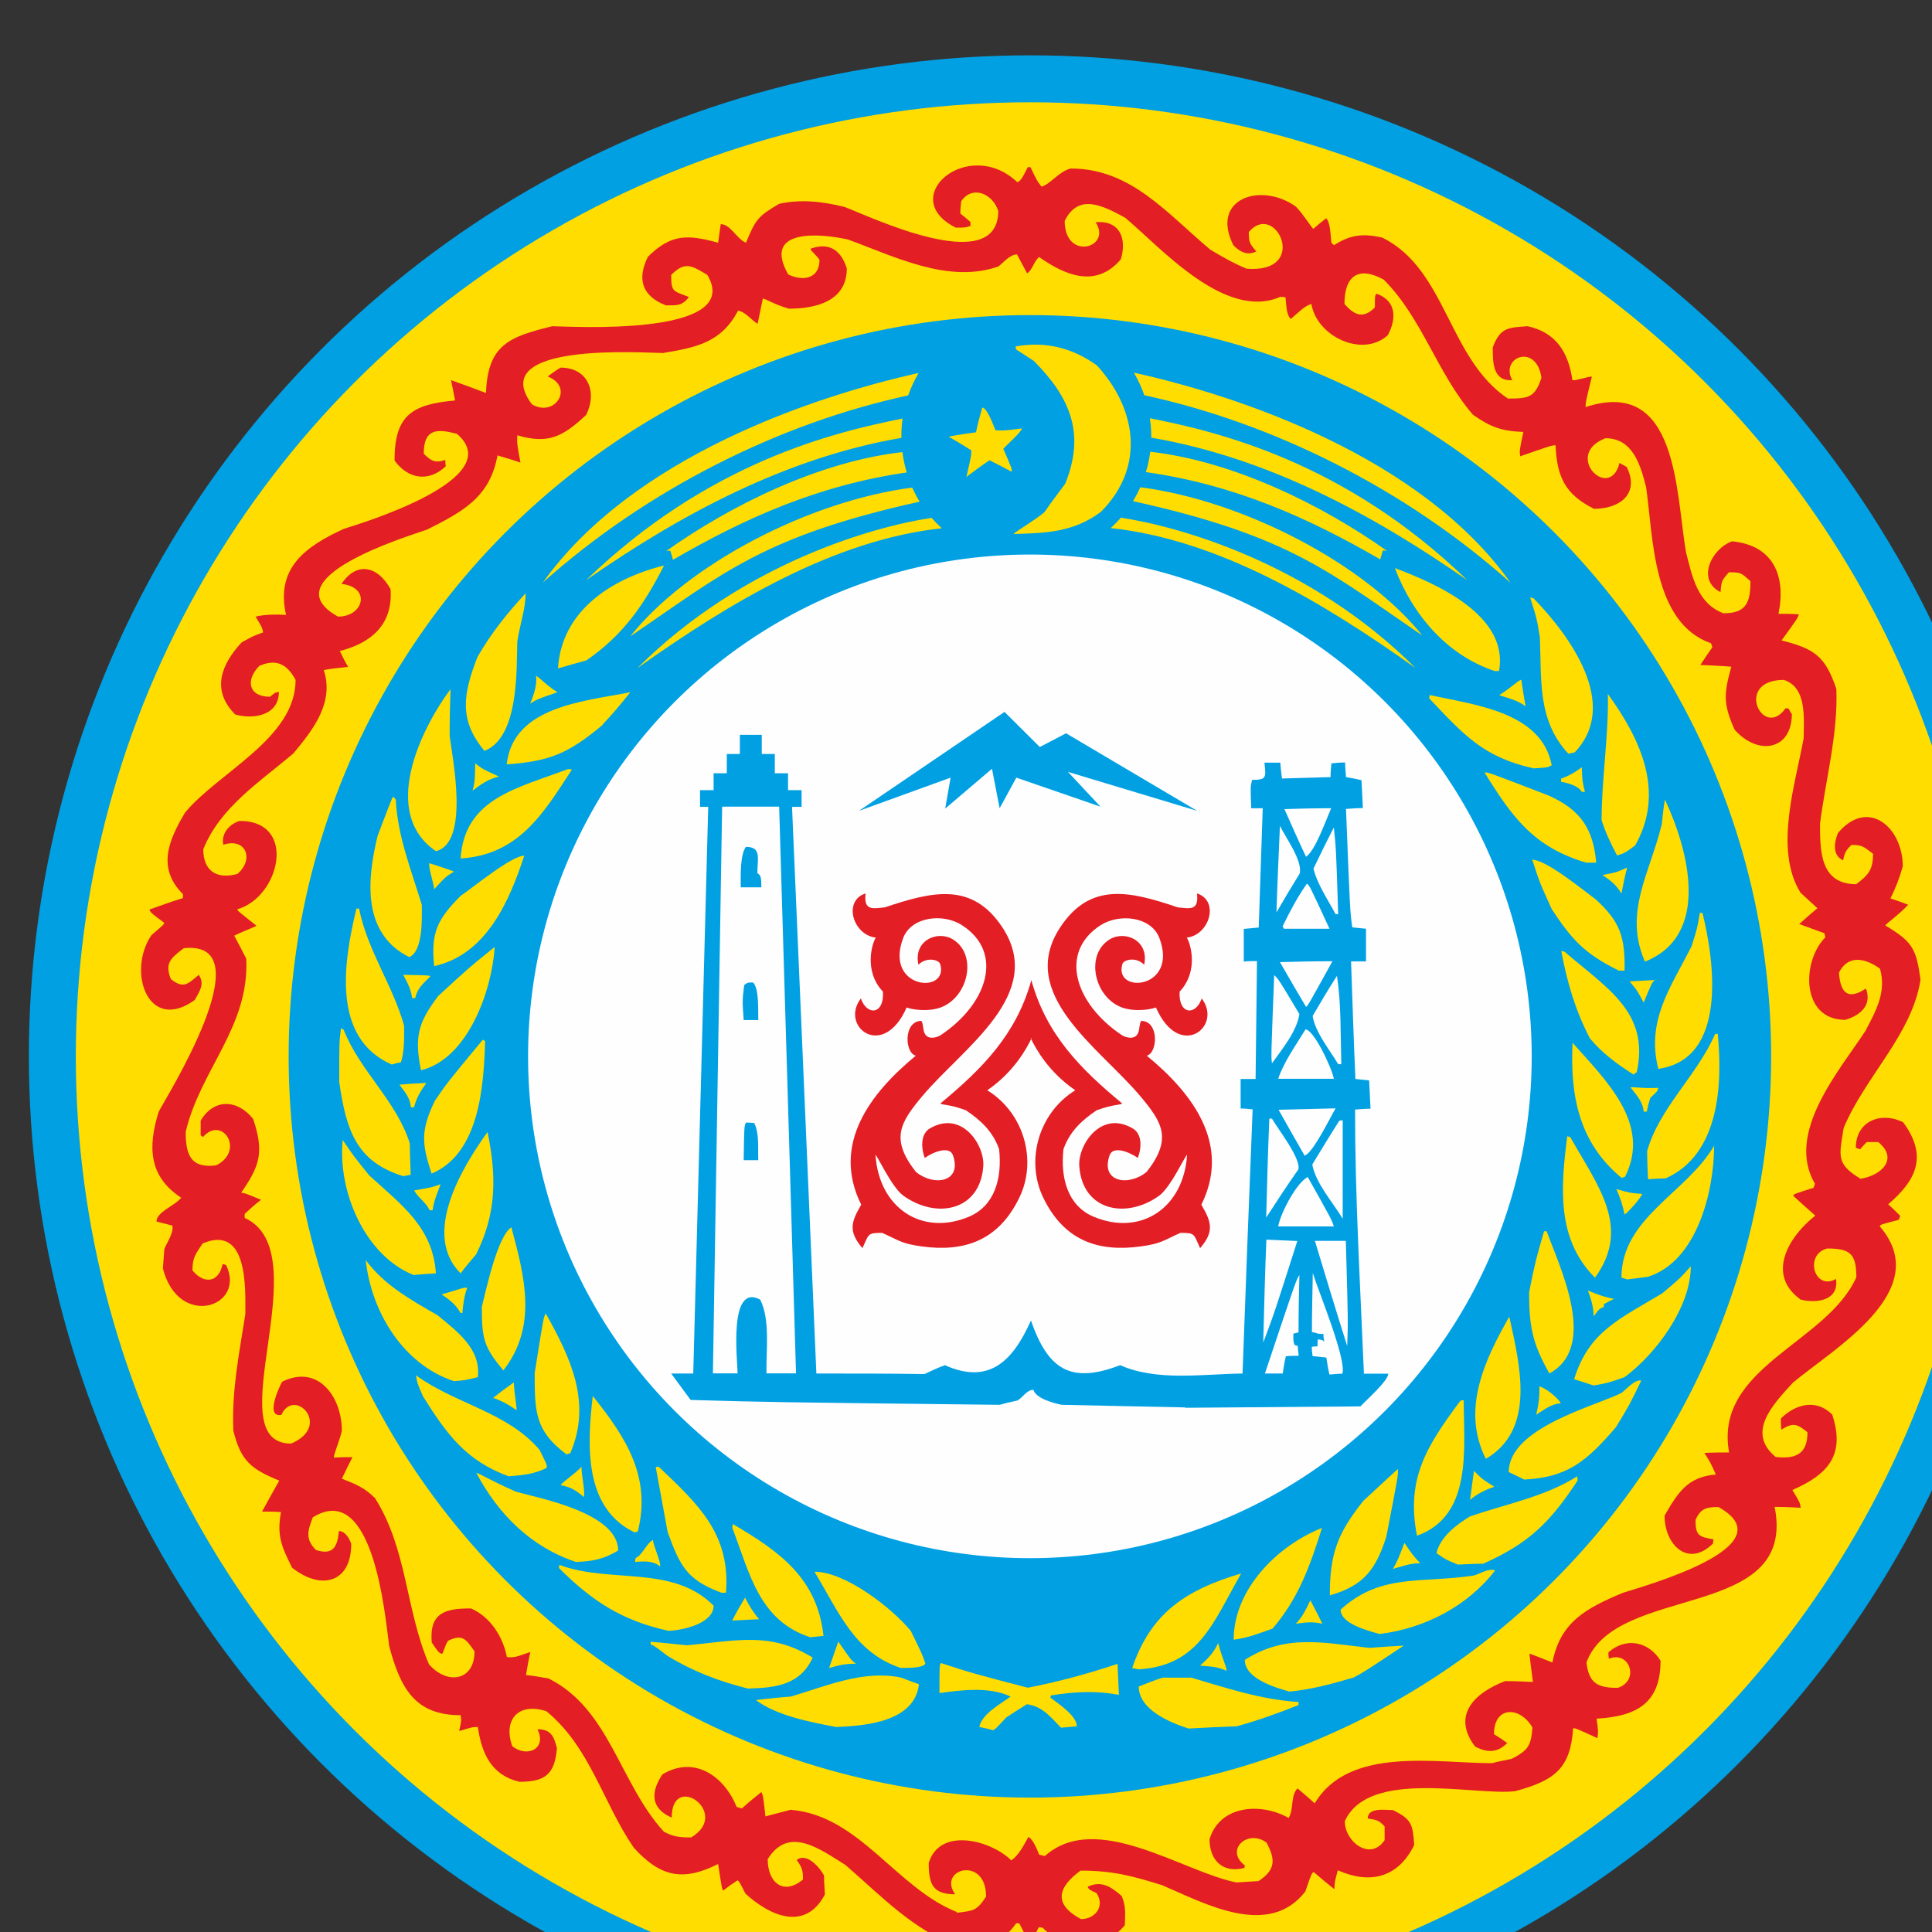 <?xml version="1.0" encoding="UTF-8" standalone="no"?>
<svg
   xmlns:dc="http://purl.org/dc/elements/1.1/"
   xmlns:cc="http://creativecommons.org/ns#"
   xmlns:rdf="http://www.w3.org/1999/02/22-rdf-syntax-ns#"
   xmlns:svg="http://www.w3.org/2000/svg"
   xmlns="http://www.w3.org/2000/svg"
   id="svg69"
   viewBox="0 0 100 100"
   style="clip-rule:evenodd;fill-rule:evenodd;image-rendering:optimizeQuality;shape-rendering:geometricPrecision;text-rendering:geometricPrecision"
   version="1.1"
   height="100"
   width="100"
   xml:space="preserve"><rect x="0" y="0" width="100" height="100" fill="#333333" stroke="none"/><defs
     id="defs4"><style
       id="style2"
       type="text/css"><![CDATA[
    .fil0 {fill:#00A0E3}
    .fil3 {fill:#E31E24}
    .fil2 {fill:#FEFEFE}
    .fil1 {fill:#FFDD00}
   ]]></style></defs><g
     transform="matrix(0.009,0,0,0.009,-41.193,-78.973)"
     id="Layer_x0020_1"><g
       id="_705281584"><circle
         style="fill:#00a0e3"
         id="circle7"
         r="5757"
         cy="14850"
         cx="10500"
         class="fil0" /><circle
         style="fill:#ffdd00"
         id="circle9"
         r="5487"
         cy="14850"
         cx="10500"
         class="fil1" /><circle
         style="fill:#00a0e3"
         id="circle11"
         r="4263"
         cy="14850"
         cx="10500"
         class="fil0" /><circle
         style="fill:#fefefe"
         id="circle13"
         r="2886"
         cy="14850"
         cx="10500"
         class="fil2" /><path
         style="fill:#ffdd00"
         id="path15"
         d="m 8227,17588 c -292,-140 -274,-498 -241,-785 191,239 338,465 259,780 -8,0 -13,3 -18,5 z m -290,-203 c -53,-41 -71,-56 -135,-69 5,-15 97,-76 119,-107 0,53 20,127 15,175 z m -432,-119 c -246,-89 -356,-239 -495,-460 -33,-76 -33,-76 -41,-122 226,165 526,211 711,429 43,86 43,86 41,104 -74,36 -132,41 -216,48 z m 330,-127 c -180,-135 -183,-241 -183,-467 51,-323 51,-323 64,-343 142,254 267,513 140,805 -8,0 -15,3 -20,5 z m -287,-254 c -48,-33 -79,-51 -135,-71 38,-30 79,-61 119,-89 3,74 20,152 15,160 z m -363,-168 c -290,-97 -472,-396 -505,-696 107,145 259,229 414,318 109,91 251,193 231,356 -74,18 -74,18 -140,23 z m 287,-61 c -114,-135 -124,-185 -124,-366 25,-97 89,-404 170,-457 76,284 152,569 -46,823 z m -246,-330 c -30,-51 -61,-74 -109,-107 117,-33 122,-41 147,-38 -18,48 -23,94 -28,145 -5,0 -8,0 -10,0 z m -269,-218 c -282,-112 -439,-483 -409,-777 64,94 64,94 152,203 185,170 366,297 384,564 -43,3 -86,5 -127,10 z m 269,-10 c -226,-226 10,-612 155,-813 53,259 51,470 -66,704 -30,36 -61,71 -89,109 z m -178,-363 c -23,-48 -69,-74 -89,-114 104,-18 104,-18 152,-36 -20,56 -38,91 -46,150 -8,0 -13,0 -18,0 z m -152,-196 c -272,-84 -328,-267 -368,-541 0,-231 0,-231 10,-310 5,3 10,5 15,8 94,239 305,411 381,655 0,58 3,119 5,180 -15,3 -30,5 -43,8 z m 163,-15 c -56,-170 -64,-246 18,-417 69,-102 69,-102 277,-353 3,3 8,5 13,8 -8,251 -30,645 -307,762 z m -119,-381 c -5,-56 -33,-86 -66,-130 51,-5 102,-8 155,-10 -36,51 -56,84 -71,140 -8,0 -13,0 -18,0 z m 58,-213 c -38,-191 -18,-272 99,-427 185,-170 185,-170 325,-282 -15,246 -152,643 -424,709 z m -168,-33 c -348,-152 -277,-592 -203,-897 5,0 10,0 15,0 48,241 193,439 259,673 0,71 3,142 -18,211 -18,3 -36,8 -53,13 z m 117,-381 c -5,-51 -28,-91 -51,-135 152,3 152,3 155,10 -46,46 -74,69 -86,124 -8,0 -13,0 -18,0 z m 127,-185 c -20,-193 18,-269 152,-404 69,-46 292,-231 366,-231 -86,262 -218,569 -518,635 z m -142,-51 c -272,-135 -246,-442 -183,-699 84,-221 84,-221 91,-224 3,5 8,10 13,15 10,211 89,406 150,607 0,79 8,262 -71,300 z m 142,-391 c -3,-38 -33,-119 -28,-150 46,15 94,30 142,48 -51,33 -51,33 -114,102 z m 152,-178 c 23,-348 333,-404 617,-513 8,0 15,0 23,3 -165,254 -307,490 -640,511 z m -142,-41 c -320,-218 -91,-696 84,-932 -3,89 -5,178 -5,269 15,122 117,615 -79,663 z m 211,-348 c 13,-53 13,-53 15,-157 43,33 43,33 137,76 -64,15 -102,43 -152,81 z m 196,-152 c 38,-333 442,-361 711,-414 -124,155 -142,163 -163,191 -196,163 -302,206 -549,224 z m -127,-76 c -150,-178 -124,-328 -41,-541 79,-137 170,-251 277,-366 0,89 -36,191 -48,279 -5,160 10,549 -188,627 z m 262,-272 c 18,-43 43,-114 33,-160 18,5 58,53 124,94 -119,41 -119,41 -157,66 z m 160,-203 c 20,-330 305,-516 610,-592 -117,229 -236,401 -447,546 -56,15 -109,30 -163,46 z m 2499,6106 c -25,-8 -51,-13 -76,-18 15,-76 122,-132 180,-175 -119,-58 -282,-38 -409,-20 0,-160 0,-160 8,-173 178,58 178,58 500,142 173,-33 348,-81 516,-137 3,58 5,117 8,178 -135,-25 -254,-18 -389,3 -3,3 -5,8 -5,13 43,33 152,104 152,165 -30,3 -61,5 -91,8 -64,-66 -107,-122 -196,-135 -41,25 -81,51 -119,76 -64,69 -64,69 -79,74 z m 1125,-10 c -102,-33 -284,-107 -284,-241 46,-18 91,-36 137,-51 53,0 109,0 165,0 206,61 404,127 617,140 0,5 0,10 0,18 -117,46 -234,89 -356,122 -94,3 -188,8 -279,13 z m -2024,-8 c -147,-28 -340,-64 -462,-155 66,-8 132,-15 201,-20 206,-61 419,-155 635,-109 33,13 66,25 102,38 -25,216 -305,239 -475,246 z m 2609,-203 c -81,-23 -259,-74 -259,-183 234,-150 450,-99 716,-69 66,-5 132,-10 198,-13 -221,147 -221,147 -287,183 -122,36 -241,69 -368,81 z m -3117,-18 c -168,-43 -312,-97 -462,-188 -76,-58 -76,-58 -97,-66 0,-5 0,-10 0,-15 69,5 137,13 208,20 282,-25 478,-81 724,71 -74,160 -216,173 -373,178 z m 2753,-102 c -53,-25 -94,-25 -152,-30 46,-41 79,-76 104,-130 18,76 51,142 48,160 z m -500,-8 c -15,-3 -30,-5 -43,-8 107,-312 300,-447 627,-544 -160,279 -241,528 -584,551 z m -1786,-8 c 18,-51 36,-102 53,-152 76,109 76,109 102,127 -58,0 -99,8 -155,25 z m 414,0 c -269,-89 -356,-320 -498,-554 178,0 445,208 554,340 66,135 66,135 84,188 -13,28 -112,25 -140,25 z m 1913,-163 c 0,-290 251,-541 508,-643 -71,224 -135,404 -284,579 -79,28 -140,53 -224,64 z m -2438,-15 c -292,-97 -345,-366 -445,-627 0,-8 0,-15 3,-23 267,157 485,310 521,643 -28,3 -53,5 -79,8 z m 3277,-18 c -64,-18 -224,-58 -224,-140 231,-211 465,-150 765,-196 38,-10 84,-43 124,-30 -160,208 -409,335 -665,366 z m -4089,-18 c -264,-58 -437,-168 -630,-361 0,-8 0,-13 3,-18 292,109 650,-3 886,234 0,104 -180,142 -259,145 z m 3607,-41 c 38,-38 61,-86 84,-135 23,43 46,89 69,135 -58,-13 -94,-8 -152,0 z m -3241,-18 c 23,-46 48,-89 74,-132 23,46 48,86 81,124 -53,3 -104,5 -155,8 z m 3437,-145 c 0,-239 43,-356 193,-544 66,-61 132,-122 198,-183 3,33 3,33 -66,389 -61,191 -130,282 -325,338 z m -3498,-15 c -201,-74 -239,-155 -310,-348 -23,-127 -46,-251 -69,-376 5,0 10,0 18,0 224,213 414,386 386,724 -10,0 -18,0 -25,0 z m 3861,-137 c 30,-56 30,-56 66,-150 48,71 48,71 91,117 -58,0 -104,18 -157,33 z m -4216,-15 c -38,-33 -94,-30 -142,-25 0,-8 0,-15 3,-23 41,-20 58,-79 99,-104 3,36 48,130 41,152 z m 4590,-10 c -69,-28 -69,-28 -124,-66 23,-94 114,-163 193,-211 206,-71 434,-114 617,-231 0,8 0,15 3,23 -160,244 -282,363 -544,480 -48,0 -97,3 -145,5 z m -5072,-15 c -259,-86 -447,-274 -574,-513 28,8 79,43 229,109 137,38 587,122 587,338 -86,51 -142,61 -241,66 z m 5141,-356 c 8,-56 15,-112 23,-168 48,48 48,48 117,91 -51,18 -99,41 -140,76 z m 142,-4768 c -274,-91 -472,-323 -574,-592 229,86 658,269 599,592 -10,0 -18,0 -25,0 z m 178,203 c -48,-36 -97,-46 -152,-64 69,-43 107,-84 127,-89 8,51 15,102 25,152 z m 43,356 c -287,-64 -399,-193 -597,-401 0,-8 0,-15 3,-20 249,56 643,94 701,404 -23,13 -23,13 -107,18 z m -2990,-1346 c 20,-20 127,-81 180,-127 38,-56 79,-109 119,-163 119,-292 25,-500 -180,-706 -36,-23 -69,-46 -102,-66 -3,-8 -3,-13 -3,-18 175,-30 325,8 467,109 231,251 279,587 23,843 -157,117 -315,122 -505,127 z m -269,-330 c 28,-122 28,-122 28,-152 -43,-28 -86,-53 -130,-79 51,-10 104,-18 157,-25 10,-48 23,-97 36,-142 28,0 66,107 76,130 48,3 48,3 152,-10 0,18 -97,104 -107,117 51,117 51,117 48,132 -43,-23 -86,-46 -127,-66 -46,30 -91,64 -135,97 z m -1892,1100 c 607,-606 1365,-815 1692,-864 18,21 38,41 58,60 -621,67 -1223,430 -1750,804 z m 4475,0 c -609,-609 -1370,-816 -1695,-865 -18,21 -38,41 -58,60 622,66 1225,429 1753,805 z m -203,-625 c 5,-18 10,-36 15,-51 10,0 18,0 25,3 -376,-267 -888,-518 -1363,-571 -5,40 -13,79 -25,117 510,72 935,263 1348,502 z m 498,117 c -704,-680 -1432,-851 -1823,-929 5,34 8,68 8,104 0,3 0,5 0,8 663,113 1268,437 1815,818 z m 252,18 c -515,-725 -1560,-1075 -2167,-1209 24,41 44,84 60,130 736,158 1504,539 2107,1079 z m -506,305 c -326,-408 -1020,-776 -1624,-855 -12,28 -27,55 -42,80 901,199 1130,409 1666,774 z m -4312,-439 c -5,-18 -10,-36 -15,-51 -10,0 -18,0 -25,3 375,-267 886,-517 1360,-570 5,40 13,79 25,117 -508,73 -932,263 -1344,502 z m -498,117 c 702,-678 1427,-850 1819,-928 -5,34 -7,68 -7,103 0,3 0,6 0,8 -661,114 -1265,437 -1811,817 z m -252,18 c 514,-723 1555,-1073 2163,-1208 -24,41 -44,84 -60,129 -735,158 -1501,539 -2103,1078 z m 506,305 c 325,-408 1017,-775 1620,-854 13,28 27,55 43,81 -898,199 -1127,409 -1663,774 z m 4523,5174 c -64,-328 56,-516 249,-775 5,-3 13,-5 20,-5 0,277 53,665 -269,780 z m 617,-323 c -30,-15 -61,-30 -89,-43 0,-254 488,-376 648,-455 25,-18 79,-81 114,-71 -69,142 -69,142 -145,267 -168,196 -279,290 -528,302 z m -221,-119 c -142,-284 -8,-566 135,-818 61,279 155,648 -135,818 z m 290,-254 c 13,-56 20,-102 18,-163 38,10 104,64 124,97 -58,5 -94,36 -142,66 z m 330,-168 c -38,-13 -76,-25 -112,-36 84,-274 259,-345 508,-495 102,-86 102,-86 163,-155 0,236 -201,505 -381,638 -94,33 -94,33 -178,48 z m -254,-69 c -97,-170 -117,-269 -117,-467 36,-178 36,-178 86,-351 5,0 10,0 15,0 71,198 302,663 15,818 z m 254,-330 c 0,-53 -15,-99 -33,-147 84,33 84,33 150,48 -20,10 -41,20 -58,30 0,5 0,10 0,18 -25,0 -43,33 -58,51 z m 193,-211 c -13,-5 -23,-8 -33,-10 0,-345 376,-488 533,-759 0,259 -97,665 -381,754 -41,5 -81,10 -119,15 z m -185,-10 c -224,-224 -196,-523 -160,-813 5,0 10,3 18,5 157,279 353,518 142,808 z m 170,-363 c -10,-51 -25,-99 -48,-147 81,23 81,23 150,28 -8,23 -79,104 -102,119 z m 135,-203 c -3,-56 -5,-109 -5,-163 71,-249 287,-434 391,-673 5,0 10,0 15,0 28,292 10,693 -300,831 -36,0 -69,3 -102,5 z m -152,-8 c -244,-201 -297,-470 -282,-777 191,216 455,465 302,770 -8,3 -15,5 -20,8 z m 127,-381 c -5,-58 -41,-94 -76,-140 25,-3 69,8 160,3 -5,20 -5,20 -46,58 -8,25 -15,51 -20,79 -8,0 -13,0 -18,0 z m -58,-213 c -91,-58 -180,-122 -251,-208 -84,-160 -132,-325 -165,-503 5,0 13,3 20,5 244,211 490,348 414,693 -8,3 -13,8 -18,13 z m 142,-33 c -69,-277 66,-460 191,-704 33,-104 33,-104 48,-193 5,0 10,0 15,0 69,277 147,841 -254,897 z m -84,-381 c -38,-71 -38,-71 -81,-122 48,-3 97,-5 145,-8 -18,18 -18,18 -64,130 z m -145,-185 c -196,-97 -269,-178 -384,-353 -69,-152 -69,-152 -112,-284 79,0 287,170 366,229 142,130 168,218 165,409 -13,0 -25,0 -36,0 z m 152,-51 c -124,-284 28,-505 97,-790 5,-48 10,-97 18,-142 135,287 267,780 -114,932 z m -135,-391 c -30,-51 -61,-74 -109,-107 81,-15 81,-15 142,-43 -13,48 -23,99 -33,150 z m -203,-178 c -300,-89 -424,-259 -584,-518 18,-3 18,-3 368,132 183,81 257,191 274,386 -20,0 -41,0 -58,0 z m 178,-41 c -36,-69 -66,-130 -89,-203 0,-244 41,-483 36,-726 191,264 330,566 157,871 -58,43 -58,43 -104,58 z m -203,-366 c -20,-36 -81,-51 -119,-58 0,-8 0,-13 0,-18 43,-15 84,-38 119,-66 3,81 3,81 18,142 -8,0 -13,0 -18,0 z m -76,-218 c -180,-193 -155,-422 -165,-671 -18,-109 -18,-109 -56,-229 5,0 13,3 20,5 206,213 500,610 236,886 -13,3 -25,5 -36,8 z"
         class="fil1" /><path
         style="fill:#e31e24"
         id="path17"
         d="m 10097,19975 c -269,-102 -439,-284 -658,-475 -145,-89 -325,-229 -447,-33 0,135 91,211 203,117 0,-53 -5,-69 -36,-112 58,-46 135,46 157,89 0,36 3,71 5,109 -114,216 -318,122 -457,-5 -36,-71 -36,-71 -46,-76 -28,18 -56,38 -81,58 -8,-8 -8,-8 -30,-152 -198,99 -328,79 -485,-94 -178,-259 -251,-579 -503,-785 -165,-53 -249,53 -196,201 86,69 201,15 145,-97 76,0 94,38 112,109 -13,152 -69,193 -216,193 -160,-38 -216,-160 -239,-315 -30,0 -30,0 -107,23 13,-61 13,-61 8,-91 -257,0 -345,-147 -411,-399 -23,-173 -91,-955 -439,-739 -28,74 -46,124 18,188 102,33 124,-23 132,-109 36,0 61,43 71,74 0,224 -173,269 -340,137 -61,-122 -89,-185 -64,-320 -38,-3 -74,-3 -109,-3 33,-61 66,-119 99,-178 -160,-66 -221,-112 -264,-287 -10,-231 33,-439 69,-671 0,-142 18,-518 -246,-406 -41,64 -58,79 -58,155 66,81 152,71 173,-36 5,0 13,3 20,5 119,241 -274,371 -363,20 3,-38 5,-76 8,-112 15,-38 56,-94 46,-135 -30,-8 -61,-15 -91,-23 0,-56 107,-91 142,-137 -185,-122 -193,-287 -130,-493 25,-56 622,-993 145,-942 -74,56 -112,86 -74,178 71,56 97,30 160,-25 36,53 5,94 -23,145 -269,193 -391,-165 -249,-373 71,-61 71,-61 74,-71 -76,-56 -76,-56 -86,-76 64,-23 127,-46 193,-66 0,-8 0,-15 0,-23 -152,-152 -81,-312 13,-470 196,-234 635,-427 635,-762 -48,-89 -109,-124 -208,-81 -81,81 -64,178 61,178 30,-25 30,-25 51,-28 0,135 -145,160 -251,130 -140,-140 -81,-287 36,-414 64,-36 64,-36 124,-58 -5,-28 -5,-28 -43,-91 56,-13 114,-13 175,-10 -61,-272 114,-394 333,-495 89,-28 953,-287 650,-546 -122,-33 -191,-25 -191,114 41,41 64,56 124,36 0,10 0,23 3,36 -99,94 -218,74 -295,-33 0,-257 97,-323 348,-345 -8,-41 -15,-79 -23,-117 66,23 132,48 201,74 10,-279 135,-323 381,-384 84,0 1107,66 892,-295 -89,-53 -127,-81 -208,0 0,102 13,91 102,127 -38,51 -69,48 -132,48 -137,-53 -168,-150 -104,-279 132,-132 229,-130 404,-81 5,-36 10,-71 15,-107 56,0 91,84 145,107 56,-135 69,-152 191,-224 127,-28 251,-13 376,18 127,46 884,414 884,23 -30,-97 -147,-152 -213,-56 -3,23 -5,46 -5,71 18,15 38,30 58,48 0,8 0,15 0,23 -30,10 -30,10 -84,10 -345,-173 71,-528 353,-262 23,0 51,-69 61,-86 5,0 10,0 15,0 38,79 38,79 64,112 46,-10 102,-89 168,-104 345,0 549,254 803,467 69,41 135,79 208,109 366,30 168,-394 13,-211 0,61 5,66 43,112 -51,25 -94,3 -132,-36 -135,-269 160,-366 361,-221 51,56 84,114 99,127 23,-20 48,-41 74,-61 25,25 25,104 30,142 5,3 10,8 15,13 94,-61 170,-69 279,-43 368,183 378,696 721,925 119,0 155,-5 193,-119 -28,-203 -241,-119 -168,13 -114,8 -112,-107 -112,-188 43,-117 91,-114 201,-122 163,36 234,150 257,310 18,5 97,-23 112,-20 -36,147 -36,147 -36,175 531,-175 518,488 577,833 36,142 66,297 216,353 132,0 155,-64 155,-185 -53,-46 -51,-51 -124,-51 -41,48 -43,48 -48,114 -140,-69 -53,-249 66,-292 239,23 312,201 267,417 38,0 76,0 117,3 -5,20 -5,20 -99,150 188,48 251,89 315,279 10,259 -61,518 -94,775 0,155 0,348 208,348 71,-53 97,-84 97,-175 -51,-38 -58,-51 -124,-51 -33,30 -41,51 -48,89 -64,-30 -51,-104 -30,-157 173,-206 373,-33 373,191 -18,66 -41,124 -71,185 33,10 66,23 102,36 -48,53 -112,97 -132,119 157,94 178,132 203,312 -48,315 -320,559 -442,853 -25,160 -46,206 97,292 119,-18 221,-114 102,-211 -23,0 -46,0 -66,0 -13,13 -25,25 -38,41 -10,-3 -18,-5 -25,-8 0,-152 142,-211 272,-147 145,196 74,335 -86,472 23,20 46,43 69,66 -3,8 -5,15 -8,23 -107,28 -107,28 -109,38 318,371 -269,704 -500,899 -117,127 -269,287 -99,427 117,13 183,-18 183,-142 -58,-48 -84,-58 -150,-15 -3,-23 -3,-43 -3,-64 81,-81 201,-117 295,-23 76,229 -20,343 -229,434 43,71 43,71 48,102 -51,-3 -102,-5 -150,-5 132,660 -912,437 -1082,894 13,122 66,147 180,147 127,-41 69,-216 -51,-168 -3,-13 -3,-25 -3,-36 99,-89 231,-64 300,48 0,246 -140,320 -368,333 10,71 10,71 5,112 -127,-58 -127,-58 -140,-56 -15,231 -107,300 -333,361 -231,28 -843,-132 -980,173 0,119 147,231 229,109 0,-28 0,-53 0,-79 -33,-38 -51,-38 -97,-46 0,-66 107,-48 145,-48 109,53 114,84 122,201 -94,191 -257,226 -439,145 -18,66 -18,66 -20,109 -41,-33 -81,-66 -119,-99 -13,10 -13,10 -48,112 -211,272 -577,69 -823,-36 -178,-56 -290,-84 -470,-84 -132,97 -157,193 3,279 81,0 140,-74 89,-150 -43,-20 -43,-20 -51,-36 79,-38 135,0 196,53 25,61 20,99 18,168 -132,155 -323,165 -472,15 -8,-3 -15,-3 -23,-3 -41,79 -41,79 -56,86 -20,-38 -38,-74 -56,-109 -8,0 -13,0 -18,0 -86,122 -168,127 -312,140 z m -15,-203 c -353,-140 -561,-556 -958,-589 -48,13 -97,25 -145,38 -13,-117 -13,-117 -23,-140 -38,30 -76,61 -112,94 -10,-3 -20,-5 -30,-8 -74,-180 -244,-297 -427,-188 -69,102 -69,196 53,249 0,-269 345,-25 112,114 -64,0 -102,-3 -157,-33 -254,-277 -312,-706 -663,-881 -43,-8 -86,-15 -130,-20 8,-46 15,-89 25,-132 -46,13 -89,38 -135,28 -23,-117 -94,-229 -206,-279 -147,0 -241,23 -226,196 38,56 38,56 58,66 10,-5 15,-46 36,-76 84,-41 104,-8 152,61 0,173 -160,193 -262,74 -135,-315 -124,-660 -310,-955 -61,-61 -112,-81 -191,-112 20,-43 41,-84 61,-124 -36,0 -71,0 -107,3 0,-25 36,-104 46,-155 0,-196 -137,-384 -343,-282 -13,20 -102,208 -5,191 74,-163 295,64 56,165 -434,0 170,-1100 -267,-1298 0,-8 0,-15 0,-23 30,-28 61,-56 94,-81 -91,-38 -91,-38 -114,-41 109,-157 132,-234 69,-424 -91,-114 -226,-119 -302,10 0,28 0,56 0,84 3,3 8,5 13,10 112,-127 244,79 76,163 -147,18 -175,-61 -175,-193 84,-358 368,-605 348,-996 -23,-46 -46,-89 -69,-132 74,-36 124,-51 127,-58 -109,-86 -109,-86 -109,-94 244,-69 348,-508 13,-508 -58,18 -107,71 -94,137 130,-43 180,84 81,168 -122,33 -196,-20 -196,-142 97,-241 323,-386 518,-551 114,-137 236,-292 175,-480 46,-8 91,-13 140,-18 -18,-30 -33,-61 -48,-91 180,-46 307,-152 292,-356 -74,-135 -196,-160 -282,-30 170,18 130,188 -20,188 -394,-218 394,-460 511,-500 208,-104 363,-188 406,-427 43,13 86,25 132,41 -20,-109 -20,-109 -18,-157 178,53 262,8 396,-117 66,-132 10,-272 -147,-272 -25,15 -51,33 -74,51 155,61 41,239 -91,160 -272,-363 655,-295 754,-295 196,-33 335,-61 432,-244 46,10 74,53 112,76 10,-48 20,-97 30,-145 15,0 64,33 150,58 155,0 333,-43 333,-231 -30,-97 -94,-155 -208,-114 -3,10 30,33 51,64 0,112 -99,124 -180,84 -152,-267 185,-236 343,-201 267,97 579,257 866,155 30,-23 66,-69 107,-69 18,36 38,71 58,109 33,-23 38,-69 69,-94 152,107 328,180 470,13 38,-127 -13,-226 -145,-213 97,147 -178,226 -178,-8 79,-160 218,-89 348,-18 201,168 574,594 892,455 10,0 20,0 30,3 5,38 3,97 30,124 38,-30 76,-74 119,-86 30,185 292,312 439,180 51,-94 51,-198 -64,-239 -10,10 -10,10 -10,79 -69,69 -119,43 -175,-20 0,-160 79,-221 226,-140 221,221 307,538 513,777 102,71 163,94 290,99 -23,109 -23,109 -18,140 175,-61 175,-61 203,-64 8,180 53,282 221,366 152,0 264,-89 188,-241 -15,-8 -28,-15 -41,-23 -56,226 -328,-46 -81,-142 157,0 201,152 234,282 41,287 36,780 373,897 3,8 5,15 8,23 -23,33 -46,66 -69,102 58,3 117,5 178,10 -43,155 -48,211 18,361 132,152 330,122 330,-89 -8,-10 -13,-20 -18,-30 -8,-3 -13,-3 -18,-3 -130,185 -300,-163 -10,-163 135,43 114,224 114,335 -46,259 -173,640 -18,889 30,28 64,58 97,89 -36,30 -71,61 -104,91 48,18 97,36 145,53 0,8 3,15 5,23 -137,137 -142,475 114,475 81,-23 157,-81 119,-180 -104,69 -147,25 -155,-91 53,-109 157,-81 236,-23 38,135 -23,241 -84,358 -150,229 -462,587 -290,879 -3,8 -5,15 -8,23 -114,36 -114,36 -117,46 41,38 84,76 127,114 -150,117 -287,338 -84,483 94,23 221,5 203,-119 -124,71 -185,-140 -51,-175 130,0 168,28 168,165 -170,381 -820,516 -732,1008 -48,0 -97,0 -142,3 33,51 33,51 66,124 -163,13 -218,104 -295,236 0,170 137,302 279,160 0,-8 0,-15 3,-23 -86,-15 -104,-23 -104,-112 30,-66 61,-74 132,-74 406,226 -439,457 -549,493 -213,89 -361,168 -406,401 -46,-18 -89,-36 -132,-51 5,53 13,107 20,163 -53,-3 -107,-5 -160,-5 -185,71 -305,201 -173,376 71,38 130,36 185,-20 -25,-18 -51,-36 -76,-51 0,-165 152,-160 221,-38 -8,104 -23,130 -119,180 -38,8 -76,15 -114,25 -320,0 -823,-99 -1019,231 -33,-30 -66,-58 -99,-86 -41,41 -20,119 -51,170 -157,-89 -394,-76 -455,122 0,124 79,198 201,165 0,-5 0,-10 3,-13 -119,-89 15,-213 124,-132 53,99 51,157 -46,221 -43,3 -86,5 -127,8 -310,-61 -805,-417 -1102,-152 -13,-3 -23,-5 -33,-8 -13,-33 -33,-84 -61,-102 -30,51 -53,102 -99,135 -114,-114 -411,-196 -475,15 0,124 25,180 152,180 -104,-147 178,-224 178,13 -56,86 -74,81 -173,94 z"
         class="fil3" /><polygon
         style="fill:#00a0e3"
         id="polygon19"
         points="10044,13247 9517,13438 10354,12869 10557,13071 10708,12992 11462,13438 10719,13214 10906,13414 10422,13247 10326,13423 10282,13196 10013,13425 "
         class="fil0" /><path
         style="fill:#e31e24"
         id="path21"
         d="m 10510,14745 c -31,65 -105,197 -255,300 213,132 287,405 185,616 -124,258 -329,314 -562,282 -118,-16 -131,-35 -228,-78 -86,0 -75,7 -113,88 -83,-97 -65,-151 -7,-250 -173,-348 52,-641 314,-857 -65,-15 -72,-200 32,-200 13,20 7,51 20,74 18,35 68,23 91,8 269,-179 366,-475 123,-632 -109,-71 -292,-50 -339,74 -111,295 266,325 213,149 -8,-26 -80,-42 -125,4 -31,-141 112,-201 201,-144 145,93 81,351 -93,396 -57,15 -134,9 -176,-6 -135,307 -387,109 -263,-52 34,100 135,95 127,-39 -115,-122 -59,-287 -41,-311 -131,-14 -191,-212 -59,-254 -11,99 37,88 111,80 272,-91 501,-148 675,114 255,386 -227,694 -460,972 -129,154 -184,247 -37,435 104,86 267,60 214,-94 -18,-54 -102,-27 -163,14 -23,-66 -21,-139 29,-169 184,-109 316,95 308,215 -17,258 -268,309 -460,171 -67,-48 -152,-236 -160,-234 20,305 267,469 538,355 149,-63 191,-223 173,-388 -36,-102 -104,-165 -191,-224 -97,-36 -135,-29 -147,-39 242,-200 437,-398 523,-708 0,0 0,0 0,0 0,-1 0,-1 0,-2 0,0 0,0 0,0 0,0 0,0 0,0 0,1 1,2 1,3 86,310 280,507 522,707 -13,10 -51,4 -147,39 -86,58 -155,122 -191,224 -18,165 24,325 173,388 272,114 518,-50 538,-355 -8,-3 -93,185 -160,234 -191,138 -443,87 -460,-171 -8,-120 125,-324 308,-215 51,30 53,103 29,169 -61,-41 -145,-68 -163,-14 -53,154 110,180 214,94 147,-188 92,-282 -37,-435 -233,-278 -715,-586 -460,-972 174,-263 403,-206 675,-114 74,8 122,19 111,-80 131,42 72,240 -59,254 18,24 74,189 -41,311 -7,134 94,139 127,39 124,161 -128,360 -263,52 -42,15 -119,21 -176,6 -174,-45 -238,-303 -93,-396 89,-57 232,4 201,144 -45,-47 -117,-30 -125,-4 -53,175 324,146 213,-149 -47,-124 -229,-144 -339,-74 -242,157 -146,453 123,632 23,15 73,27 91,-8 13,-23 7,-53 20,-74 104,0 96,185 32,200 262,215 487,509 314,857 58,99 76,154 -7,250 -38,-81 -26,-88 -113,-88 -97,43 -110,62 -228,78 -234,32 -438,-24 -562,-282 -101,-211 -28,-484 185,-616 -152,-104 -226,-236 -257,-301 0,0 -1,1 -1,1 z"
         class="fil3" /><g
         id="g65"><path
           style="fill:#00a0e3"
           id="path23"
           d="m 11394,16869 c -239,-5 -475,-10 -711,-15 -48,-10 -147,-36 -163,-86 -38,0 -58,41 -91,61 -36,8 -69,15 -102,25 -1321,-15 -1321,-15 -1778,-28 l -112,-152 h 127 l 86,-3259 h -47 v -96 h 78 v -97 h 76 v -111 h 75 v -110 h 126 v 110 h 75 v 111 h 76 v 97 h 78 v 96 h -55 l 140,3259 c 206,0 414,0 622,3 38,-18 76,-36 117,-51 254,114 391,-23 495,-257 97,279 226,368 513,257 213,94 472,51 704,48 18,-508 38,-1013 58,-1519 -23,-3 -46,-5 -69,-5 0,-58 0,-114 0,-170 28,0 56,0 86,0 3,-226 5,-452 8,-678 -25,0 -51,0 -76,3 0,-64 0,-127 0,-188 28,-3 56,-5 86,-8 8,-229 15,-457 23,-686 -23,0 -46,0 -66,0 -5,-124 -5,-124 5,-163 86,0 79,-15 71,-99 30,0 61,0 91,0 3,30 5,61 10,91 91,-3 185,-5 279,-8 0,-28 3,-53 5,-79 25,-3 51,-5 79,-5 0,28 3,56 5,84 28,5 58,10 89,18 3,53 5,107 8,160 -33,0 -66,3 -97,5 23,587 23,587 36,681 25,3 51,5 79,8 0,61 0,124 0,188 -30,0 -58,0 -86,0 8,224 15,450 25,676 25,3 51,5 79,8 3,53 5,107 8,163 -30,0 -61,3 -89,5 0,505 30,1013 51,1519 46,0 91,0 140,0 0,41 -130,155 -160,188 -338,3 -673,5 -1008,8 z"
           class="fil0" /><path
           style="fill:#fefefe"
           id="path25"
           d="m 8677,16673 53,-3259 h 328 l 97,3259 h -170 c -3,-127 23,-307 -36,-424 -185,-99 -130,356 -130,424 z"
           class="fil2" /><path
           style="fill:#fefefe"
           id="path27"
           d="m 12223,16681 c -8,-33 -13,-66 -18,-99 -28,-3 -53,-5 -79,-8 -3,-18 -5,-36 -5,-53 10,-3 20,-3 33,-3 0,-15 0,-28 3,-41 28,5 28,5 36,15 -3,-15 -5,-30 -5,-46 -36,3 -41,-8 -66,-10 0,-114 3,-229 5,-340 30,99 196,498 170,579 -25,0 -51,3 -74,5 z"
           class="fil2" /><path
           style="fill:#fefefe"
           id="path29"
           d="m 11852,16673 c 178,-533 178,-533 198,-566 -3,109 -5,218 -5,330 -10,3 -20,5 -30,8 0,46 0,46 8,66 5,0 10,3 18,5 0,18 3,36 5,56 -25,0 -51,0 -74,3 -8,33 -13,66 -18,99 -36,0 -69,0 -102,0 z"
           class="fil2" /><path
           style="fill:#fefefe"
           id="path31"
           d="m 12324,16513 c -64,-201 -124,-401 -185,-602 58,0 117,0 178,0 13,460 13,460 8,602 z"
           class="fil2" /><path
           style="fill:#fefefe"
           id="path33"
           d="m 11842,16496 c 5,-198 10,-396 18,-592 58,3 117,5 178,8 -132,414 -132,414 -196,584 z"
           class="fil2" /><path
           style="fill:#fefefe"
           id="path35"
           d="m 11928,15828 c 13,-76 107,-254 170,-284 137,244 137,244 150,284 -107,0 -213,0 -320,0 z"
           class="fil2" /><path
           style="fill:#fefefe"
           id="path37"
           d="m 12299,15784 c -58,-97 -155,-203 -175,-312 51,-84 102,-168 155,-251 5,-3 13,-3 20,-3 0,188 0,376 0,566 z"
           class="fil2" /><path
           style="fill:#fefefe"
           id="path39"
           d="m 11859,15777 c 5,-191 10,-381 18,-569 5,0 10,0 15,0 33,58 168,229 152,292 -64,91 -124,183 -185,277 z"
           class="fil2" /><path
           style="fill:#00a0e3"
           id="path41"
           d="m 8854,15447 c 3,-196 3,-196 13,-216 15,0 30,0 48,3 30,61 20,145 23,213 -28,0 -56,0 -84,0 z"
           class="fil0" /><path
           style="fill:#fefefe"
           id="path43"
           d="m 12080,15421 c -51,-89 -102,-178 -150,-264 109,-3 218,-5 328,-8 -30,51 -130,257 -178,272 z"
           class="fil2" /><path
           style="fill:#fefefe"
           id="path45"
           d="m 11928,14979 c 33,-99 104,-196 157,-284 46,0 150,216 163,284 -107,0 -213,0 -320,0 z"
           class="fil2" /><path
           style="fill:#fefefe"
           id="path47"
           d="m 12273,14895 c -48,-81 -132,-183 -147,-277 46,-79 91,-155 140,-231 25,160 20,343 25,508 -8,0 -13,0 -18,0 z"
           class="fil2" /><path
           style="fill:#fefefe"
           id="path49"
           d="m 11892,14888 c -5,-38 -5,-38 13,-505 25,23 25,23 145,224 -15,99 -99,201 -157,282 z"
           class="fil2" /><path
           style="fill:#00a0e3"
           id="path51"
           d="m 8854,14641 c -8,-112 -8,-112 3,-201 20,-15 20,-15 51,-15 36,36 28,163 30,216 -28,0 -56,0 -84,0 z"
           class="fil0" /><path
           style="fill:#fefefe"
           id="path53"
           d="m 12088,14565 c -51,-86 -102,-173 -150,-257 99,-3 201,-5 302,-5 -142,257 -142,257 -152,262 z"
           class="fil2" /><path
           style="fill:#fefefe"
           id="path55"
           d="m 11961,14116 c -3,-5 -5,-10 -8,-13 41,-84 86,-170 140,-246 15,10 15,10 130,259 -89,0 -175,0 -262,0 z"
           class="fil2" /><path
           style="fill:#fefefe"
           id="path57"
           d="m 12258,14032 c -43,-81 -107,-175 -127,-262 38,-79 76,-157 117,-236 13,122 13,122 25,498 -5,0 -10,0 -15,0 z"
           class="fil2" /><path
           style="fill:#fefefe"
           id="path59"
           d="m 11918,14024 c 5,-168 13,-335 20,-500 33,69 130,198 114,274 -46,74 -91,150 -135,226 z"
           class="fil2" /><path
           style="fill:#00a0e3"
           id="path61"
           d="m 8837,13879 c 0,-61 -5,-188 30,-234 94,0 64,74 66,152 28,13 20,53 23,81 -41,0 -81,0 -119,0 z"
           class="fil0" /><path
           style="fill:#fefefe"
           id="path63"
           d="m 12088,13702 c -43,-91 -84,-183 -124,-274 89,-3 178,-5 269,-5 -30,66 -91,244 -145,279 z"
           class="fil2" /></g></g></g></svg>